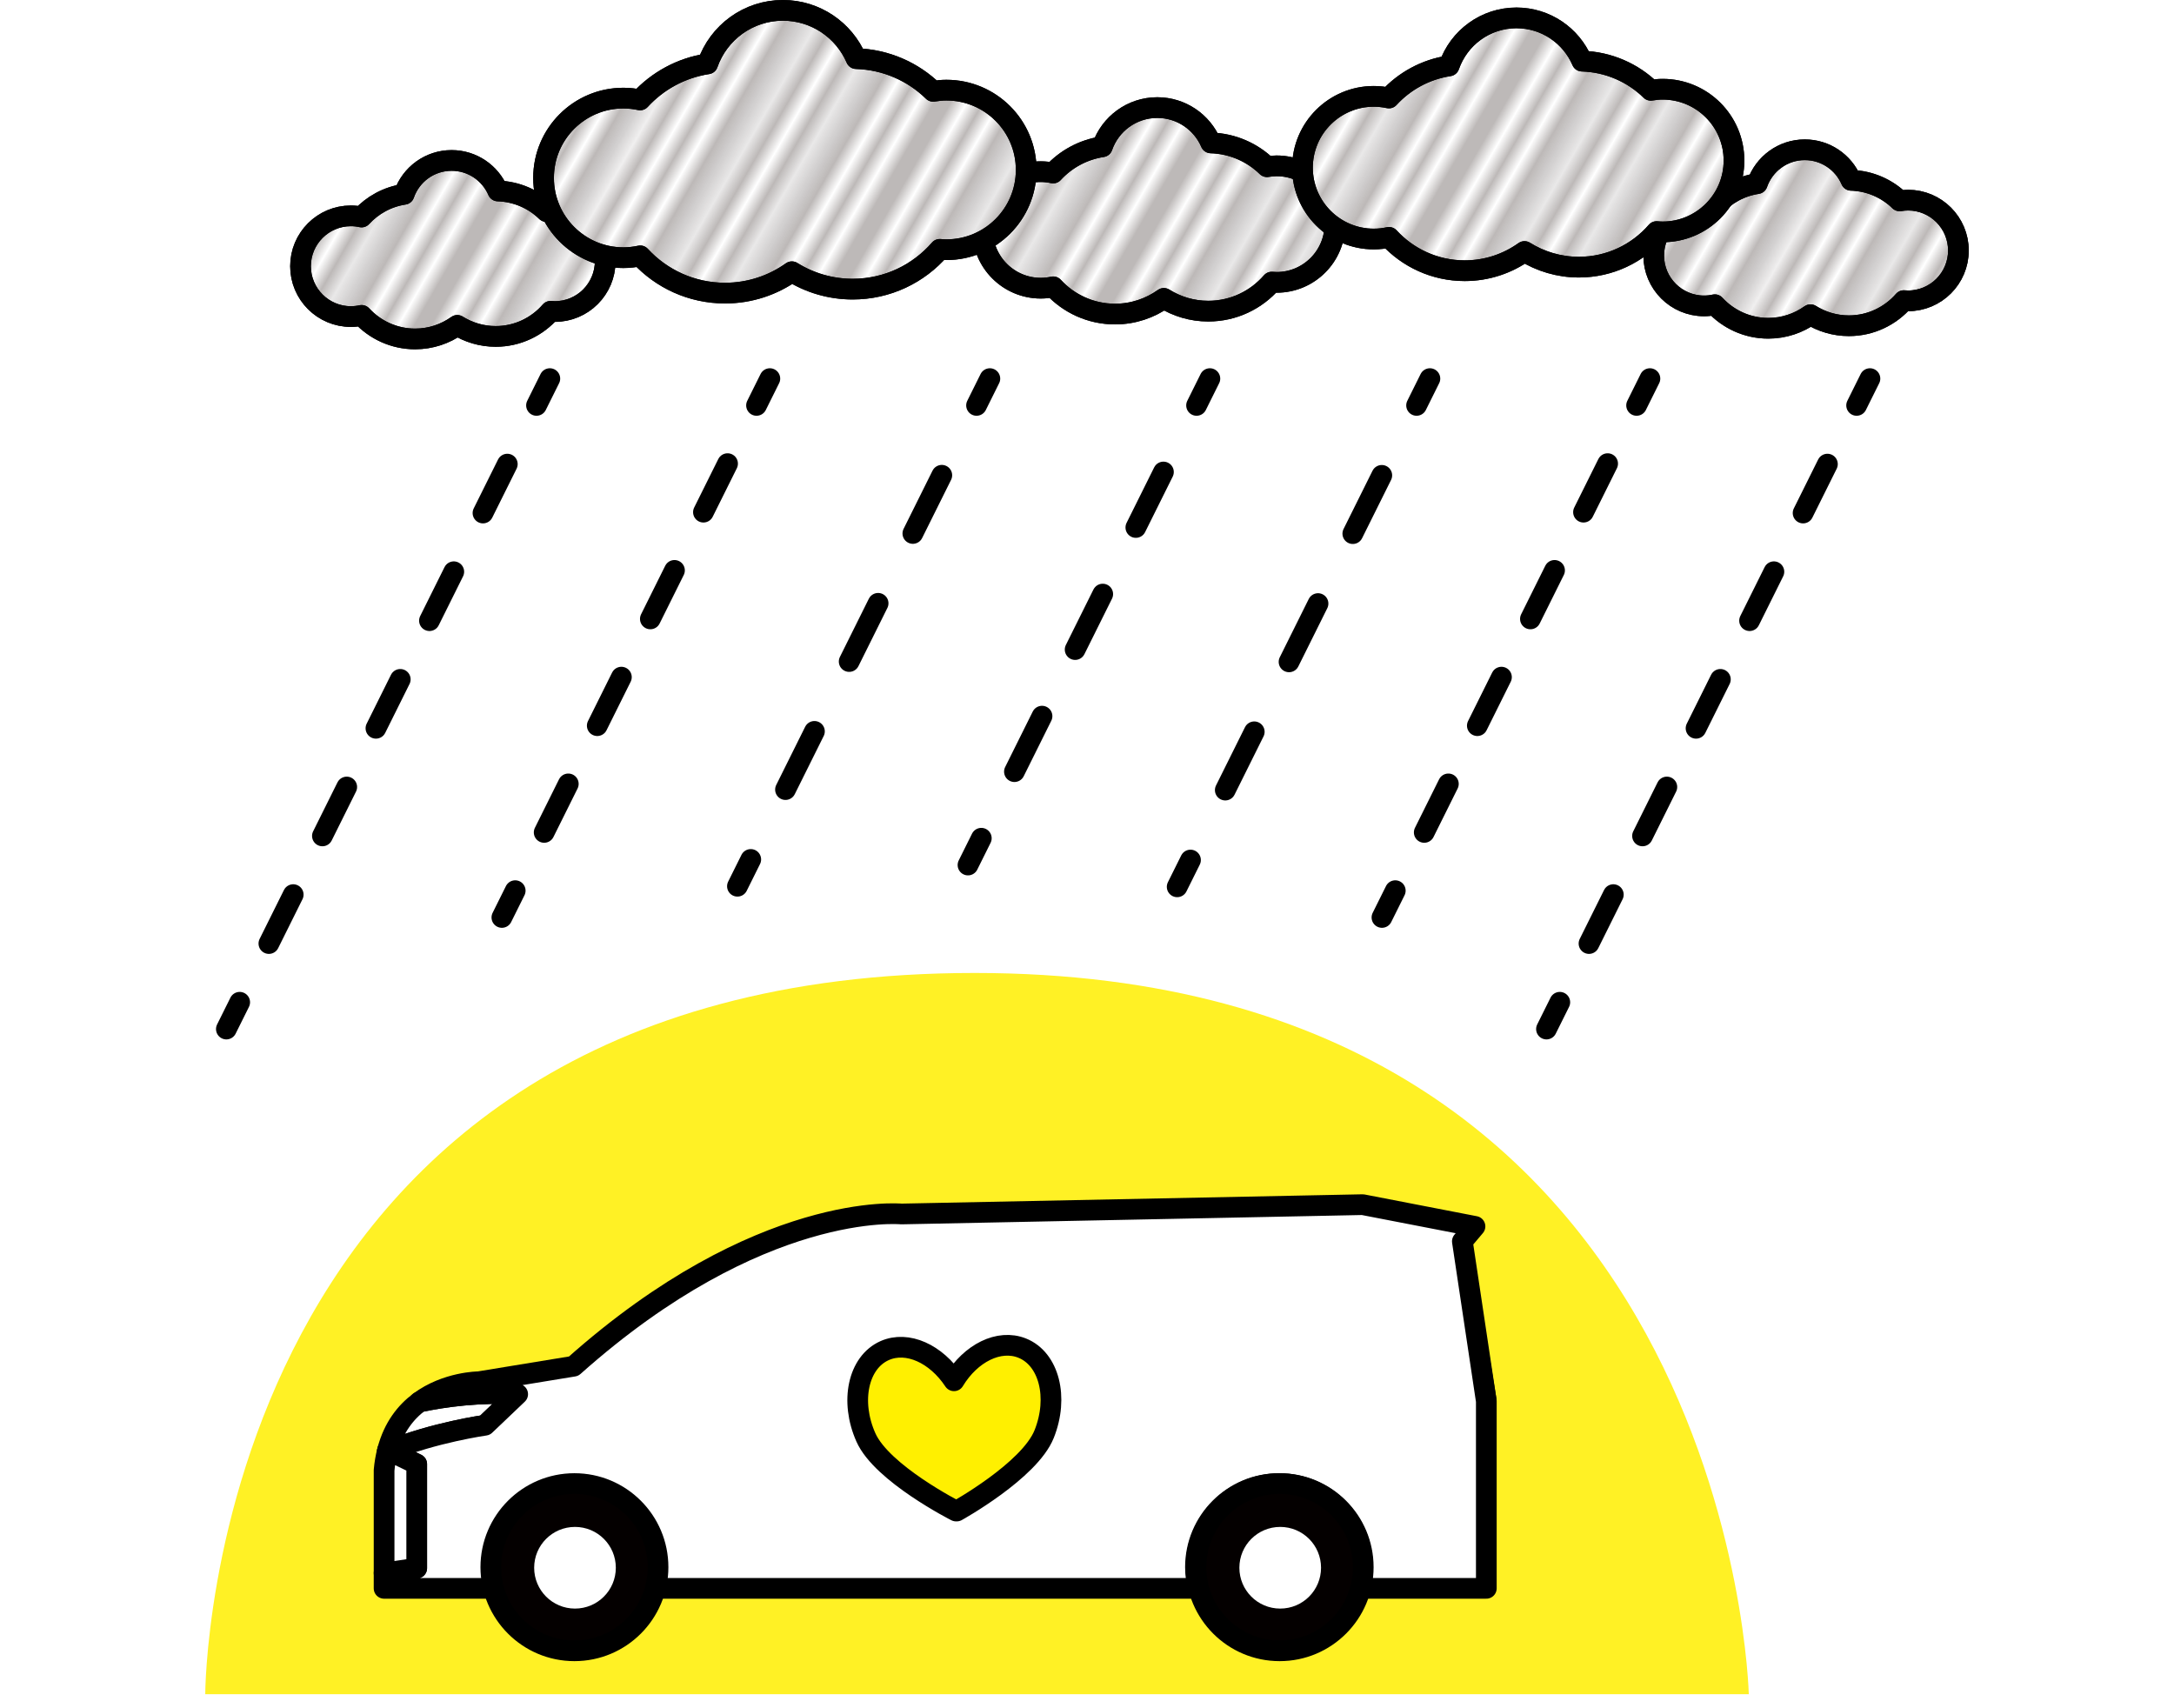 <?xml version="1.0" encoding="UTF-8"?><svg xmlns="http://www.w3.org/2000/svg" xmlns:xlink="http://www.w3.org/1999/xlink" viewBox="0 0 420 330"><defs><style>.h{fill:url(#e);}.i{fill:url(#g);}.j{fill:url(#f);}.k,.l,.m,.n,.o,.p,.q,.r{fill:none;}.l{stroke-dasharray:0 0 10.555 12.666;}.l,.n,.s,.t,.u,.o,.p,.q,.r{stroke:#000;stroke-linecap:round;stroke-linejoin:round;stroke-width:4px;}.v,.u{fill:#fff;}.w{fill:#fff125;}.m{stroke:#201512;stroke-linecap:square;stroke-width:.3px;}.n{stroke-dasharray:0 0 12.559 15.07;}.s{fill:#040000;}.t{fill:#fff000;}.p{stroke-dasharray:0 0 12.575 15.09;}.q{stroke-dasharray:0 0 10.469 12.563;}.x{clip-path:url(#d);}.y{fill:#91c31e;opacity:0;}.r{stroke-dasharray:0 0 11.972 14.367;}</style><clipPath id="d"><rect width="420" height="330" style="fill:none;"/></clipPath><pattern id="e" x="0" y="0" width="72" height="74.8" patternTransform="translate(17351.114 -17134.866) rotate(-60) scale(2.726)" patternUnits="userSpaceOnUse" viewBox="0 0 72 74.8"><g><rect x="0" y="0" width="72" height="74.8" style="fill:none;"/><g><line x1="72" y1="73.95" x2="144" y2="73.95" style="fill:none; stroke:#201512; stroke-linecap:square; stroke-width:.3px;"/><line x1="72" y1="72.25" x2="144" y2="72.25" style="fill:none; stroke:#201512; stroke-linecap:square; stroke-width:.3px;"/><line x1="72" y1="70.55" x2="144" y2="70.55" style="fill:none; stroke:#201512; stroke-linecap:square; stroke-width:.3px;"/><line x1="72" y1="68.85" x2="144" y2="68.85" style="fill:none; stroke:#201512; stroke-linecap:square; stroke-width:.3px;"/><line x1="72" y1="67.149" x2="144" y2="67.149" style="fill:none; stroke:#201512; stroke-linecap:square; stroke-width:.3px;"/><line x1="72" y1="65.45" x2="144" y2="65.45" style="fill:none; stroke:#201512; stroke-linecap:square; stroke-width:.3px;"/><line x1="72" y1="63.75" x2="144" y2="63.75" style="fill:none; stroke:#201512; stroke-linecap:square; stroke-width:.3px;"/><line x1="72" y1="62.05" x2="144" y2="62.05" style="fill:none; stroke:#201512; stroke-linecap:square; stroke-width:.3px;"/><line x1="72" y1="60.35" x2="144" y2="60.35" style="fill:none; stroke:#201512; stroke-linecap:square; stroke-width:.3px;"/><line x1="72" y1="58.649" x2="144" y2="58.649" style="fill:none; stroke:#201512; stroke-linecap:square; stroke-width:.3px;"/><line x1="72" y1="56.95" x2="144" y2="56.95" style="fill:none; stroke:#201512; stroke-linecap:square; stroke-width:.3px;"/><line x1="72" y1="55.25" x2="144" y2="55.25" style="fill:none; stroke:#201512; stroke-linecap:square; stroke-width:.3px;"/><line x1="72" y1="53.55" x2="144" y2="53.55" style="fill:none; stroke:#201512; stroke-linecap:square; stroke-width:.3px;"/><line x1="72" y1="51.851" x2="144" y2="51.851" style="fill:none; stroke:#201512; stroke-linecap:square; stroke-width:.3px;"/><line x1="72" y1="50.15" x2="144" y2="50.15" style="fill:none; stroke:#201512; stroke-linecap:square; stroke-width:.3px;"/><line x1="72" y1="48.451" x2="144" y2="48.451" style="fill:none; stroke:#201512; stroke-linecap:square; stroke-width:.3px;"/><line x1="72" y1="46.751" x2="144" y2="46.751" style="fill:none; stroke:#201512; stroke-linecap:square; stroke-width:.3px;"/><line x1="72" y1="45.051" x2="144" y2="45.051" style="fill:none; stroke:#201512; stroke-linecap:square; stroke-width:.3px;"/><line x1="72" y1="43.351" x2="144" y2="43.351" style="fill:none; stroke:#201512; stroke-linecap:square; stroke-width:.3px;"/><line x1="72" y1="41.65" x2="144" y2="41.65" style="fill:none; stroke:#201512; stroke-linecap:square; stroke-width:.3px;"/><line x1="72" y1="39.951" x2="144" y2="39.951" style="fill:none; stroke:#201512; stroke-linecap:square; stroke-width:.3px;"/><line x1="72" y1="38.251" x2="144" y2="38.251" style="fill:none; stroke:#201512; stroke-linecap:square; stroke-width:.3px;"/><line x1="72" y1="36.551" x2="144" y2="36.551" style="fill:none; stroke:#201512; stroke-linecap:square; stroke-width:.3px;"/><line x1="72" y1="34.851" x2="144" y2="34.851" style="fill:none; stroke:#201512; stroke-linecap:square; stroke-width:.3px;"/><line x1="72" y1="33.15" x2="144" y2="33.15" style="fill:none; stroke:#201512; stroke-linecap:square; stroke-width:.3px;"/><line x1="72" y1="31.451" x2="144" y2="31.451" style="fill:none; stroke:#201512; stroke-linecap:square; stroke-width:.3px;"/><line x1="72" y1="29.751" x2="144" y2="29.751" style="fill:none; stroke:#201512; stroke-linecap:square; stroke-width:.3px;"/><line x1="72" y1="28.051" x2="144" y2="28.051" style="fill:none; stroke:#201512; stroke-linecap:square; stroke-width:.3px;"/><line x1="72" y1="26.351" x2="144" y2="26.351" style="fill:none; stroke:#201512; stroke-linecap:square; stroke-width:.3px;"/><line x1="72" y1="24.65" x2="144" y2="24.65" style="fill:none; stroke:#201512; stroke-linecap:square; stroke-width:.3px;"/><line x1="72" y1="22.951" x2="144" y2="22.951" style="fill:none; stroke:#201512; stroke-linecap:square; stroke-width:.3px;"/><line x1="72" y1="21.251" x2="144" y2="21.251" style="fill:none; stroke:#201512; stroke-linecap:square; stroke-width:.3px;"/><line x1="72" y1="19.551" x2="144" y2="19.551" style="fill:none; stroke:#201512; stroke-linecap:square; stroke-width:.3px;"/><line x1="72" y1="17.851" x2="144" y2="17.851" style="fill:none; stroke:#201512; stroke-linecap:square; stroke-width:.3px;"/><line x1="72" y1="16.15" x2="144" y2="16.15" style="fill:none; stroke:#201512; stroke-linecap:square; stroke-width:.3px;"/><line x1="72" y1="14.451" x2="144" y2="14.451" style="fill:none; stroke:#201512; stroke-linecap:square; stroke-width:.3px;"/><line x1="72" y1="12.751" x2="144" y2="12.751" style="fill:none; stroke:#201512; stroke-linecap:square; stroke-width:.3px;"/><line x1="72" y1="11.051" x2="144" y2="11.051" style="fill:none; stroke:#201512; stroke-linecap:square; stroke-width:.3px;"/><line x1="72" y1="9.351" x2="144" y2="9.351" style="fill:none; stroke:#201512; stroke-linecap:square; stroke-width:.3px;"/><line x1="72" y1="7.65" x2="144" y2="7.65" style="fill:none; stroke:#201512; stroke-linecap:square; stroke-width:.3px;"/><line x1="72" y1="5.951" x2="144" y2="5.951" style="fill:none; stroke:#201512; stroke-linecap:square; stroke-width:.3px;"/><line x1="72" y1="4.251" x2="144" y2="4.251" style="fill:none; stroke:#201512; stroke-linecap:square; stroke-width:.3px;"/><line x1="72" y1="2.551" x2="144" y2="2.551" style="fill:none; stroke:#201512; stroke-linecap:square; stroke-width:.3px;"/><line x1="72" y1=".851" x2="144" y2=".851" style="fill:none; stroke:#201512; stroke-linecap:square; stroke-width:.3px;"/></g><g><line y1="73.95" x2="72" y2="73.95" style="fill:none; stroke:#201512; stroke-linecap:square; stroke-width:.3px;"/><line y1="72.25" x2="72" y2="72.25" style="fill:none; stroke:#201512; stroke-linecap:square; stroke-width:.3px;"/><line y1="70.55" x2="72" y2="70.55" style="fill:none; stroke:#201512; stroke-linecap:square; stroke-width:.3px;"/><line y1="68.85" x2="72" y2="68.85" style="fill:none; stroke:#201512; stroke-linecap:square; stroke-width:.3px;"/><line y1="67.149" x2="72" y2="67.149" style="fill:none; stroke:#201512; stroke-linecap:square; stroke-width:.3px;"/><line y1="65.45" x2="72" y2="65.45" style="fill:none; stroke:#201512; stroke-linecap:square; stroke-width:.3px;"/><line y1="63.75" x2="72" y2="63.75" style="fill:none; stroke:#201512; stroke-linecap:square; stroke-width:.3px;"/><line y1="62.05" x2="72" y2="62.05" style="fill:none; stroke:#201512; stroke-linecap:square; stroke-width:.3px;"/><line y1="60.35" x2="72" y2="60.35" style="fill:none; stroke:#201512; stroke-linecap:square; stroke-width:.3px;"/><line y1="58.649" x2="72" y2="58.649" style="fill:none; stroke:#201512; stroke-linecap:square; stroke-width:.3px;"/><line y1="56.95" x2="72" y2="56.95" style="fill:none; stroke:#201512; stroke-linecap:square; stroke-width:.3px;"/><line y1="55.25" x2="72" y2="55.25" style="fill:none; stroke:#201512; stroke-linecap:square; stroke-width:.3px;"/><line y1="53.55" x2="72" y2="53.55" style="fill:none; stroke:#201512; stroke-linecap:square; stroke-width:.3px;"/><line y1="51.851" x2="72" y2="51.851" style="fill:none; stroke:#201512; stroke-linecap:square; stroke-width:.3px;"/><line y1="50.15" x2="72" y2="50.15" style="fill:none; stroke:#201512; stroke-linecap:square; stroke-width:.3px;"/><line y1="48.451" x2="72" y2="48.451" style="fill:none; stroke:#201512; stroke-linecap:square; stroke-width:.3px;"/><line y1="46.751" x2="72" y2="46.751" style="fill:none; stroke:#201512; stroke-linecap:square; stroke-width:.3px;"/><line y1="45.051" x2="72" y2="45.051" style="fill:none; stroke:#201512; stroke-linecap:square; stroke-width:.3px;"/><line y1="43.351" x2="72" y2="43.351" style="fill:none; stroke:#201512; stroke-linecap:square; stroke-width:.3px;"/><line y1="41.65" x2="72" y2="41.65" style="fill:none; stroke:#201512; stroke-linecap:square; stroke-width:.3px;"/><line y1="39.951" x2="72" y2="39.951" style="fill:none; stroke:#201512; stroke-linecap:square; stroke-width:.3px;"/><line y1="38.251" x2="72" y2="38.251" style="fill:none; stroke:#201512; stroke-linecap:square; stroke-width:.3px;"/><line y1="36.551" x2="72" y2="36.551" style="fill:none; stroke:#201512; stroke-linecap:square; stroke-width:.3px;"/><line y1="34.851" x2="72" y2="34.851" style="fill:none; stroke:#201512; stroke-linecap:square; stroke-width:.3px;"/><line y1="33.15" x2="72" y2="33.15" style="fill:none; stroke:#201512; stroke-linecap:square; stroke-width:.3px;"/><line y1="31.451" x2="72" y2="31.451" style="fill:none; stroke:#201512; stroke-linecap:square; stroke-width:.3px;"/><line y1="29.751" x2="72" y2="29.751" style="fill:none; stroke:#201512; stroke-linecap:square; stroke-width:.3px;"/><line y1="28.051" x2="72" y2="28.051" style="fill:none; stroke:#201512; stroke-linecap:square; stroke-width:.3px;"/><line y1="26.351" x2="72" y2="26.351" style="fill:none; stroke:#201512; stroke-linecap:square; stroke-width:.3px;"/><line y1="24.65" x2="72" y2="24.65" style="fill:none; stroke:#201512; stroke-linecap:square; stroke-width:.3px;"/><line y1="22.951" x2="72" y2="22.951" style="fill:none; stroke:#201512; stroke-linecap:square; stroke-width:.3px;"/><line y1="21.251" x2="72" y2="21.251" style="fill:none; stroke:#201512; stroke-linecap:square; stroke-width:.3px;"/><line y1="19.551" x2="72" y2="19.551" style="fill:none; stroke:#201512; stroke-linecap:square; stroke-width:.3px;"/><line y1="17.851" x2="72" y2="17.851" style="fill:none; stroke:#201512; stroke-linecap:square; stroke-width:.3px;"/><line y1="16.15" x2="72" y2="16.15" style="fill:none; stroke:#201512; stroke-linecap:square; stroke-width:.3px;"/><line y1="14.451" x2="72" y2="14.451" style="fill:none; stroke:#201512; stroke-linecap:square; stroke-width:.3px;"/><line y1="12.751" x2="72" y2="12.751" style="fill:none; stroke:#201512; stroke-linecap:square; stroke-width:.3px;"/><line y1="11.051" x2="72" y2="11.051" style="fill:none; stroke:#201512; stroke-linecap:square; stroke-width:.3px;"/><line y1="9.351" x2="72" y2="9.351" style="fill:none; stroke:#201512; stroke-linecap:square; stroke-width:.3px;"/><line y1="7.65" x2="72" y2="7.65" style="fill:none; stroke:#201512; stroke-linecap:square; stroke-width:.3px;"/><line y1="5.951" x2="72" y2="5.951" style="fill:none; stroke:#201512; stroke-linecap:square; stroke-width:.3px;"/><line y1="4.251" x2="72" y2="4.251" style="fill:none; stroke:#201512; stroke-linecap:square; stroke-width:.3px;"/><line y1="2.551" x2="72" y2="2.551" style="fill:none; stroke:#201512; stroke-linecap:square; stroke-width:.3px;"/><line y1=".851" x2="72" y2=".851" style="fill:none; stroke:#201512; stroke-linecap:square; stroke-width:.3px;"/></g><g><line x1="-72" y1="73.95" y2="73.95" style="fill:none; stroke:#201512; stroke-linecap:square; stroke-width:.3px;"/><line x1="-72" y1="72.25" y2="72.25" style="fill:none; stroke:#201512; stroke-linecap:square; stroke-width:.3px;"/><line x1="-72" y1="70.55" y2="70.55" style="fill:none; stroke:#201512; stroke-linecap:square; stroke-width:.3px;"/><line x1="-72" y1="68.85" y2="68.85" style="fill:none; stroke:#201512; stroke-linecap:square; stroke-width:.3px;"/><line x1="-72" y1="67.149" y2="67.149" style="fill:none; stroke:#201512; stroke-linecap:square; stroke-width:.3px;"/><line x1="-72" y1="65.45" y2="65.45" style="fill:none; stroke:#201512; stroke-linecap:square; stroke-width:.3px;"/><line x1="-72" y1="63.75" y2="63.75" style="fill:none; stroke:#201512; stroke-linecap:square; stroke-width:.3px;"/><line x1="-72" y1="62.05" y2="62.05" style="fill:none; stroke:#201512; stroke-linecap:square; stroke-width:.3px;"/><line x1="-72" y1="60.35" y2="60.35" style="fill:none; stroke:#201512; stroke-linecap:square; stroke-width:.3px;"/><line x1="-72" y1="58.649" y2="58.649" style="fill:none; stroke:#201512; stroke-linecap:square; stroke-width:.3px;"/><line x1="-72" y1="56.95" y2="56.95" style="fill:none; stroke:#201512; stroke-linecap:square; stroke-width:.3px;"/><line x1="-72" y1="55.25" y2="55.25" style="fill:none; stroke:#201512; stroke-linecap:square; stroke-width:.3px;"/><line x1="-72" y1="53.55" y2="53.55" style="fill:none; stroke:#201512; stroke-linecap:square; stroke-width:.3px;"/><line x1="-72" y1="51.851" y2="51.851" style="fill:none; stroke:#201512; stroke-linecap:square; stroke-width:.3px;"/><line x1="-72" y1="50.15" y2="50.15" style="fill:none; stroke:#201512; stroke-linecap:square; stroke-width:.3px;"/><line x1="-72" y1="48.451" y2="48.451" style="fill:none; stroke:#201512; stroke-linecap:square; stroke-width:.3px;"/><line x1="-72" y1="46.751" y2="46.751" style="fill:none; stroke:#201512; stroke-linecap:square; stroke-width:.3px;"/><line x1="-72" y1="45.051" y2="45.051" style="fill:none; stroke:#201512; stroke-linecap:square; stroke-width:.3px;"/><line x1="-72" y1="43.351" y2="43.351" style="fill:none; stroke:#201512; stroke-linecap:square; stroke-width:.3px;"/><line x1="-72" y1="41.65" y2="41.65" style="fill:none; stroke:#201512; stroke-linecap:square; stroke-width:.3px;"/><line x1="-72" y1="39.951" y2="39.951" style="fill:none; stroke:#201512; stroke-linecap:square; stroke-width:.3px;"/><line x1="-72" y1="38.251" y2="38.251" style="fill:none; stroke:#201512; stroke-linecap:square; stroke-width:.3px;"/><line x1="-72" y1="36.551" y2="36.551" style="fill:none; stroke:#201512; stroke-linecap:square; stroke-width:.3px;"/><line x1="-72" y1="34.851" y2="34.851" style="fill:none; stroke:#201512; stroke-linecap:square; stroke-width:.3px;"/><line x1="-72" y1="33.15" y2="33.15" style="fill:none; stroke:#201512; stroke-linecap:square; stroke-width:.3px;"/><line x1="-72" y1="31.451" y2="31.451" style="fill:none; stroke:#201512; stroke-linecap:square; stroke-width:.3px;"/><line x1="-72" y1="29.751" y2="29.751" style="fill:none; stroke:#201512; stroke-linecap:square; stroke-width:.3px;"/><line x1="-72" y1="28.051" y2="28.051" style="fill:none; stroke:#201512; stroke-linecap:square; stroke-width:.3px;"/><line x1="-72" y1="26.351" y2="26.351" style="fill:none; stroke:#201512; stroke-linecap:square; stroke-width:.3px;"/><line x1="-72" y1="24.65" y2="24.65" style="fill:none; stroke:#201512; stroke-linecap:square; stroke-width:.3px;"/><line x1="-72" y1="22.951" y2="22.951" style="fill:none; stroke:#201512; stroke-linecap:square; stroke-width:.3px;"/><line x1="-72" y1="21.251" y2="21.251" style="fill:none; stroke:#201512; stroke-linecap:square; stroke-width:.3px;"/><line x1="-72" y1="19.551" y2="19.551" style="fill:none; stroke:#201512; stroke-linecap:square; stroke-width:.3px;"/><line x1="-72" y1="17.851" y2="17.851" style="fill:none; stroke:#201512; stroke-linecap:square; stroke-width:.3px;"/><line x1="-72" y1="16.15" y2="16.15" style="fill:none; stroke:#201512; stroke-linecap:square; stroke-width:.3px;"/><line x1="-72" y1="14.451" y2="14.451" style="fill:none; stroke:#201512; stroke-linecap:square; stroke-width:.3px;"/><line x1="-72" y1="12.751" y2="12.751" style="fill:none; stroke:#201512; stroke-linecap:square; stroke-width:.3px;"/><line x1="-72" y1="11.051" y2="11.051" style="fill:none; stroke:#201512; stroke-linecap:square; stroke-width:.3px;"/><line x1="-72" y1="9.351" y2="9.351" style="fill:none; stroke:#201512; stroke-linecap:square; stroke-width:.3px;"/><line x1="-72" y1="7.65" y2="7.65" style="fill:none; stroke:#201512; stroke-linecap:square; stroke-width:.3px;"/><line x1="-72" y1="5.951" y2="5.951" style="fill:none; stroke:#201512; stroke-linecap:square; stroke-width:.3px;"/><line x1="-72" y1="4.251" y2="4.251" style="fill:none; stroke:#201512; stroke-linecap:square; stroke-width:.3px;"/><line x1="-72" y1="2.551" y2="2.551" style="fill:none; stroke:#201512; stroke-linecap:square; stroke-width:.3px;"/><line x1="-72" y1=".851" y2=".851" style="fill:none; stroke:#201512; stroke-linecap:square; stroke-width:.3px;"/></g></g></pattern><pattern id="f" patternTransform="translate(17349.385 -17134.57) rotate(-60) scale(2.726)" xlink:href="#e"/><pattern id="g" patternTransform="translate(17351.114 -17134.57) rotate(-60) scale(2.726)" xlink:href="#e"/></defs><g id="a"/><g id="b"><g id="c"><g><g style="clip-path:url(#d);"><g><g><path d="M368.619,38.662c-.553,0-1.092,.057-1.621,.146-2.438-2.377-5.734-3.866-9.381-3.977-1.487-3.468-4.931-5.899-8.944-5.899-4.255,0-7.863,2.736-9.184,6.542-3.234,.493-6.099,2.082-8.213,4.384-.665-.144-1.353-.223-2.061-.223-5.373,0-9.729,4.356-9.729,9.729s4.356,9.729,9.729,9.729c.712,0,1.405-.081,2.074-.227,2.569,2.79,6.241,4.548,10.333,4.548,3.042,0,5.85-.976,8.15-2.618,2.155,1.343,4.691,2.131,7.417,2.131,4.238,0,8.029-1.884,10.607-4.85,.272,.023,.546,.042,.824,.042,5.373,0,9.729-4.356,9.729-9.729s-4.356-9.729-9.729-9.729Z" style="fill:#fff;"/><path d="M368.619,38.662c-.553,0-1.092,.057-1.621,.146-2.438-2.377-5.734-3.866-9.381-3.977-1.487-3.468-4.931-5.899-8.944-5.899-4.255,0-7.863,2.736-9.184,6.542-3.234,.493-6.099,2.082-8.213,4.384-.665-.144-1.353-.223-2.061-.223-5.373,0-9.729,4.356-9.729,9.729s4.356,9.729,9.729,9.729c.712,0,1.405-.081,2.074-.227,2.569,2.79,6.241,4.548,10.333,4.548,3.042,0,5.85-.976,8.15-2.618,2.155,1.343,4.691,2.131,7.417,2.131,4.238,0,8.029-1.884,10.607-4.85,.272,.023,.546,.042,.824,.042,5.373,0,9.729-4.356,9.729-9.729s-4.356-9.729-9.729-9.729Z" style="fill:none; stroke:#000; stroke-linecap:round; stroke-linejoin:round; stroke-width:4px;"/></g><g><path d="M246.647,32.036c-.64,0-1.264,.066-1.875,.169-2.819-2.749-6.632-4.472-10.85-4.599-1.721-4.011-5.703-6.823-10.345-6.823-4.922,0-9.095,3.165-10.623,7.567-3.74,.571-7.055,2.408-9.5,5.071-.769-.166-1.565-.259-2.384-.259-6.215,0-11.253,5.038-11.253,11.254s5.038,11.254,11.253,11.254c.824,0,1.625-.094,2.399-.262,2.972,3.227,7.219,5.261,11.951,5.261,3.518,0,6.766-1.129,9.427-3.028,2.492,1.553,5.426,2.465,8.578,2.465,4.902,0,9.287-2.179,12.268-5.609,.315,.026,.631,.048,.953,.048,6.215,0,11.253-5.038,11.253-11.254s-5.038-11.253-11.253-11.253Z" style="fill:#fff;"/><path d="M246.647,32.036c-.64,0-1.264,.066-1.875,.169-2.819-2.749-6.632-4.472-10.85-4.599-1.721-4.011-5.703-6.823-10.345-6.823-4.922,0-9.095,3.165-10.623,7.567-3.74,.571-7.055,2.408-9.5,5.071-.769-.166-1.565-.259-2.384-.259-6.215,0-11.253,5.038-11.253,11.254s5.038,11.254,11.253,11.254c.824,0,1.625-.094,2.399-.262,2.972,3.227,7.219,5.261,11.951,5.261,3.518,0,6.766-1.129,9.427-3.028,2.492,1.553,5.426,2.465,8.578,2.465,4.902,0,9.287-2.179,12.268-5.609,.315,.026,.631,.048,.953,.048,6.215,0,11.253-5.038,11.253-11.254s-5.038-11.253-11.253-11.253Z" style="fill:none; stroke:#000; stroke-linecap:round; stroke-linejoin:round; stroke-width:4px;"/></g><g><path d="M107.193,40.724c-.553,0-1.092,.057-1.621,.146-2.438-2.377-5.734-3.866-9.381-3.977-1.488-3.468-4.931-5.899-8.944-5.899-4.255,0-7.863,2.736-9.184,6.542-3.234,.493-6.099,2.082-8.213,4.384-.665-.144-1.353-.223-2.061-.223-5.373,0-9.729,4.356-9.729,9.729s4.356,9.729,9.729,9.729c.712,0,1.405-.081,2.074-.227,2.569,2.79,6.241,4.548,10.333,4.548,3.042,0,5.85-.976,8.15-2.618,2.155,1.343,4.691,2.131,7.417,2.131,4.238,0,8.029-1.884,10.606-4.85,.272,.023,.546,.042,.824,.042,5.373,0,9.729-4.356,9.729-9.729s-4.356-9.729-9.729-9.729Z" style="fill:#fff;"/><path d="M107.193,40.724c-.553,0-1.092,.057-1.621,.146-2.438-2.377-5.734-3.866-9.381-3.977-1.488-3.468-4.931-5.899-8.944-5.899-4.255,0-7.863,2.736-9.184,6.542-3.234,.493-6.099,2.082-8.213,4.384-.665-.144-1.353-.223-2.061-.223-5.373,0-9.729,4.356-9.729,9.729s4.356,9.729,9.729,9.729c.712,0,1.405-.081,2.074-.227,2.569,2.79,6.241,4.548,10.333,4.548,3.042,0,5.85-.976,8.15-2.618,2.155,1.343,4.691,2.131,7.417,2.131,4.238,0,8.029-1.884,10.606-4.85,.272,.023,.546,.042,.824,.042,5.373,0,9.729-4.356,9.729-9.729s-4.356-9.729-9.729-9.729Z" style="fill:none; stroke:#000; stroke-linecap:round; stroke-linejoin:round; stroke-width:4px;"/></g><path d="M337.852,327.287s-3.143-139.329-149.559-139.329c-148.641,0-148.641,139.329-148.641,139.329H337.852Z" style="fill:#fff125;"/><g><polygon points="287.099 270.371 285.014 257.622 276.732 257.622 287.099 270.371" style="fill:#fff; stroke:#000; stroke-linecap:round; stroke-linejoin:round; stroke-width:4px;"/><path d="M93.709,275.328l6.302-6.002c-7.379-.434-14.043,.459-18.984,1.499-2.619,1.952-4.969,4.886-6.14,9.287l.303,.147c8.681-3.547,18.519-4.93,18.519-4.93Z" style="fill:#fff; stroke:#000; stroke-linecap:round; stroke-linejoin:round; stroke-width:4px;"/><path d="M287.099,270.371l-4.583-30.566,2.44-2.889-21.698-4.201-6.671,.135-82.454,1.666s-27.291-2.701-63.311,29.409l-18.314,3.001s-6.261,.008-11.482,3.899c4.941-1.039,11.605-1.933,18.984-1.499l-6.302,6.002s-9.838,1.383-18.519,4.93l5.315,2.572v20.106l-6.302,.945v2.956H231.496c-.342-1.308-.543-2.674-.543-4.089,0-8.921,7.232-16.152,16.153-16.152s16.152,7.232,16.152,16.152c0,1.415-.2,2.781-.542,4.089h24.429v-36.189l-.045-.278Z" style="fill:#fff; stroke:#000; stroke-linecap:round; stroke-linejoin:round; stroke-width:4px;"/><path d="M74.887,280.111c-.027,.1-.052,.203-.077,.305,.126-.053,.254-.106,.381-.158l-.303-.147Z" style="fill:none; stroke:#000; stroke-linecap:round; stroke-linejoin:round; stroke-width:4px;"/><path d="M80.506,282.83l-5.315-2.572c-.127,.052-.254,.105-.381,.158-.279,1.114-.492,2.309-.606,3.614v19.851l6.302-.945v-20.106Z" style="fill:#fff; stroke:#000; stroke-linecap:round; stroke-linejoin:round; stroke-width:4px;"/><g><circle cx="110.974" cy="302.748" r="16.152" style="fill:#040000; stroke:#000; stroke-linecap:round; stroke-linejoin:round; stroke-width:4px;"/><circle cx="111.084" cy="302.858" r="7.889" style="fill:#fff;"/></g><g><circle cx="247.216" cy="302.748" r="16.152" style="fill:#040000; stroke:#000; stroke-linecap:round; stroke-linejoin:round; stroke-width:4px;"/><circle cx="247.326" cy="302.858" r="7.889" style="fill:#fff;"/></g></g><g><path d="M107.193,40.724c-.553,0-1.092,.057-1.621,.146-2.438-2.377-5.734-3.866-9.381-3.977-1.488-3.468-4.931-5.899-8.944-5.899-4.255,0-7.863,2.736-9.184,6.542-3.234,.493-6.099,2.082-8.213,4.384-.665-.144-1.353-.223-2.061-.223-5.373,0-9.729,4.356-9.729,9.729s4.356,9.729,9.729,9.729c.712,0,1.405-.081,2.074-.227,2.569,2.79,6.241,4.548,10.333,4.548,3.042,0,5.85-.976,8.15-2.618,2.155,1.343,4.691,2.131,7.417,2.131,4.238,0,8.029-1.884,10.606-4.85,.272,.023,.546,.042,.824,.042,5.373,0,9.729-4.356,9.729-9.729s-4.356-9.729-9.729-9.729Z" style="fill:url(#e);"/><path d="M107.193,40.724c-.553,0-1.092,.057-1.621,.146-2.438-2.377-5.734-3.866-9.381-3.977-1.488-3.468-4.931-5.899-8.944-5.899-4.255,0-7.863,2.736-9.184,6.542-3.234,.493-6.099,2.082-8.213,4.384-.665-.144-1.353-.223-2.061-.223-5.373,0-9.729,4.356-9.729,9.729s4.356,9.729,9.729,9.729c.712,0,1.405-.081,2.074-.227,2.569,2.79,6.241,4.548,10.333,4.548,3.042,0,5.85-.976,8.15-2.618,2.155,1.343,4.691,2.131,7.417,2.131,4.238,0,8.029-1.884,10.606-4.85,.272,.023,.546,.042,.824,.042,5.373,0,9.729-4.356,9.729-9.729s-4.356-9.729-9.729-9.729Z" style="fill:none; stroke:#000; stroke-linecap:round; stroke-linejoin:round; stroke-width:4px;"/></g><g><path d="M368.619,38.662c-.553,0-1.092,.057-1.621,.146-2.438-2.377-5.734-3.866-9.381-3.977-1.487-3.468-4.931-5.899-8.944-5.899-4.255,0-7.863,2.736-9.184,6.542-3.234,.493-6.099,2.082-8.213,4.384-.665-.144-1.353-.223-2.061-.223-5.373,0-9.729,4.356-9.729,9.729s4.356,9.729,9.729,9.729c.712,0,1.405-.081,2.074-.227,2.569,2.79,6.241,4.548,10.333,4.548,3.042,0,5.85-.976,8.15-2.618,2.155,1.343,4.691,2.131,7.417,2.131,4.238,0,8.029-1.884,10.607-4.85,.272,.023,.546,.042,.824,.042,5.373,0,9.729-4.356,9.729-9.729s-4.356-9.729-9.729-9.729Z" style="fill:url(#f);"/><path d="M368.619,38.662c-.553,0-1.092,.057-1.621,.146-2.438-2.377-5.734-3.866-9.381-3.977-1.487-3.468-4.931-5.899-8.944-5.899-4.255,0-7.863,2.736-9.184,6.542-3.234,.493-6.099,2.082-8.213,4.384-.665-.144-1.353-.223-2.061-.223-5.373,0-9.729,4.356-9.729,9.729s4.356,9.729,9.729,9.729c.712,0,1.405-.081,2.074-.227,2.569,2.79,6.241,4.548,10.333,4.548,3.042,0,5.85-.976,8.15-2.618,2.155,1.343,4.691,2.131,7.417,2.131,4.238,0,8.029-1.884,10.607-4.85,.272,.023,.546,.042,.824,.042,5.373,0,9.729-4.356,9.729-9.729s-4.356-9.729-9.729-9.729Z" style="fill:none; stroke:#000; stroke-linecap:round; stroke-linejoin:round; stroke-width:4px;"/></g><g><path d="M246.647,32.036c-.64,0-1.264,.066-1.875,.169-2.819-2.749-6.632-4.472-10.85-4.599-1.721-4.011-5.703-6.823-10.345-6.823-4.922,0-9.095,3.165-10.623,7.567-3.74,.571-7.055,2.408-9.5,5.071-.769-.166-1.565-.259-2.384-.259-6.215,0-11.253,5.038-11.253,11.254s5.038,11.254,11.253,11.254c.824,0,1.625-.094,2.399-.262,2.972,3.227,7.219,5.261,11.951,5.261,3.518,0,6.766-1.129,9.427-3.028,2.492,1.553,5.426,2.465,8.578,2.465,4.902,0,9.287-2.179,12.268-5.609,.315,.026,.631,.048,.953,.048,6.215,0,11.253-5.038,11.253-11.254s-5.038-11.253-11.253-11.253Z" style="fill:url(#e);"/><path d="M246.647,32.036c-.64,0-1.264,.066-1.875,.169-2.819-2.749-6.632-4.472-10.85-4.599-1.721-4.011-5.703-6.823-10.345-6.823-4.922,0-9.095,3.165-10.623,7.567-3.74,.571-7.055,2.408-9.5,5.071-.769-.166-1.565-.259-2.384-.259-6.215,0-11.253,5.038-11.253,11.254s5.038,11.254,11.253,11.254c.824,0,1.625-.094,2.399-.262,2.972,3.227,7.219,5.261,11.951,5.261,3.518,0,6.766-1.129,9.427-3.028,2.492,1.553,5.426,2.465,8.578,2.465,4.902,0,9.287-2.179,12.268-5.609,.315,.026,.631,.048,.953,.048,6.215,0,11.253-5.038,11.253-11.254s-5.038-11.253-11.253-11.253Z" style="fill:none; stroke:#000; stroke-linecap:round; stroke-linejoin:round; stroke-width:4px;"/></g><g><path d="M321.214,17.236c-.784,0-1.547,.081-2.295,.206-3.452-3.366-8.121-5.476-13.286-5.632-2.107-4.912-6.984-8.354-12.667-8.354-6.027,0-11.137,3.876-13.008,9.266-4.58,.699-8.639,2.949-11.633,6.209-.942-.203-1.917-.316-2.919-.316-7.61,0-13.78,6.169-13.78,13.78s6.169,13.78,13.78,13.78c1.009,0,1.99-.115,2.937-.321,3.639,3.951,8.839,6.442,14.634,6.442,4.308,0,8.285-1.382,11.544-3.708,3.052,1.902,6.644,3.019,10.504,3.019,6.002,0,11.371-2.668,15.022-6.869,.386,.032,.773,.059,1.167,.059,7.61,0,13.78-6.169,13.78-13.78s-6.169-13.78-13.78-13.78Z" style="fill:#fff;"/><path d="M321.214,17.236c-.784,0-1.547,.081-2.295,.206-3.452-3.366-8.121-5.476-13.286-5.632-2.107-4.912-6.984-8.354-12.667-8.354-6.027,0-11.137,3.876-13.008,9.266-4.58,.699-8.639,2.949-11.633,6.209-.942-.203-1.917-.316-2.919-.316-7.61,0-13.78,6.169-13.78,13.78s6.169,13.78,13.78,13.78c1.009,0,1.99-.115,2.937-.321,3.639,3.951,8.839,6.442,14.634,6.442,4.308,0,8.285-1.382,11.544-3.708,3.052,1.902,6.644,3.019,10.504,3.019,6.002,0,11.371-2.668,15.022-6.869,.386,.032,.773,.059,1.167,.059,7.61,0,13.78-6.169,13.78-13.78s-6.169-13.78-13.78-13.78Z" style="fill:none; stroke:#000; stroke-linecap:round; stroke-linejoin:round; stroke-width:4px;"/></g><g><path d="M321.214,17.236c-.784,0-1.547,.081-2.295,.206-3.452-3.366-8.121-5.476-13.286-5.632-2.107-4.912-6.984-8.354-12.667-8.354-6.027,0-11.137,3.876-13.008,9.266-4.58,.699-8.639,2.949-11.633,6.209-.942-.203-1.917-.316-2.919-.316-7.61,0-13.78,6.169-13.78,13.78s6.169,13.78,13.78,13.78c1.009,0,1.99-.115,2.937-.321,3.639,3.951,8.839,6.442,14.634,6.442,4.308,0,8.285-1.382,11.544-3.708,3.052,1.902,6.644,3.019,10.504,3.019,6.002,0,11.371-2.668,15.022-6.869,.386,.032,.773,.059,1.167,.059,7.61,0,13.78-6.169,13.78-13.78s-6.169-13.78-13.78-13.78Z" style="fill:url(#g);"/><path d="M321.214,17.236c-.784,0-1.547,.081-2.295,.206-3.452-3.366-8.121-5.476-13.286-5.632-2.107-4.912-6.984-8.354-12.667-8.354-6.027,0-11.137,3.876-13.008,9.266-4.58,.699-8.639,2.949-11.633,6.209-.942-.203-1.917-.316-2.919-.316-7.61,0-13.78,6.169-13.78,13.78s6.169,13.78,13.78,13.78c1.009,0,1.99-.115,2.937-.321,3.639,3.951,8.839,6.442,14.634,6.442,4.308,0,8.285-1.382,11.544-3.708,3.052,1.902,6.644,3.019,10.504,3.019,6.002,0,11.371-2.668,15.022-6.869,.386,.032,.773,.059,1.167,.059,7.61,0,13.78-6.169,13.78-13.78s-6.169-13.78-13.78-13.78Z" style="fill:none; stroke:#000; stroke-linecap:round; stroke-linejoin:round; stroke-width:4px;"/></g><g><path d="M182.844,17.412c-.874,0-1.725,.09-2.559,.229-3.865-3.77-9.093-6.144-14.877-6.315-2.36-5.484-7.809-9.326-14.159-9.326-6.73,0-12.437,4.321-14.538,10.334-5.135,.779-9.693,3.312-13.047,6.967-1.045-.224-2.127-.347-3.24-.347-8.512,0-15.412,6.9-15.412,15.412s6.9,15.412,15.412,15.412c1.12,0,2.209-.126,3.261-.353,4.07,4.424,9.906,7.198,16.392,7.198,4.812,0,9.264-1.531,12.906-4.126,3.412,2.125,7.438,3.356,11.753,3.356,6.717,0,12.735-2.978,16.819-7.681,.426,.035,.853,.065,1.288,.065,8.512,0,15.412-6.9,15.412-15.412s-6.9-15.412-15.412-15.412Z" style="fill:#fff;"/><path d="M182.844,17.412c-.874,0-1.725,.09-2.559,.229-3.865-3.77-9.093-6.144-14.877-6.315-2.36-5.484-7.809-9.326-14.159-9.326-6.73,0-12.437,4.321-14.538,10.334-5.135,.779-9.693,3.312-13.047,6.967-1.045-.224-2.127-.347-3.24-.347-8.512,0-15.412,6.9-15.412,15.412s6.9,15.412,15.412,15.412c1.12,0,2.209-.126,3.261-.353,4.07,4.424,9.906,7.198,16.392,7.198,4.812,0,9.264-1.531,12.906-4.126,3.412,2.125,7.438,3.356,11.753,3.356,6.717,0,12.735-2.978,16.819-7.681,.426,.035,.853,.065,1.288,.065,8.512,0,15.412-6.9,15.412-15.412s-6.9-15.412-15.412-15.412Z" style="fill:none; stroke:#000; stroke-linecap:round; stroke-linejoin:round; stroke-width:4px;"/></g><g><path d="M182.844,17.412c-.874,0-1.725,.09-2.559,.229-3.865-3.77-9.093-6.144-14.877-6.315-2.36-5.484-7.809-9.326-14.159-9.326-6.73,0-12.437,4.321-14.538,10.334-5.135,.779-9.693,3.312-13.047,6.967-1.045-.224-2.127-.347-3.24-.347-8.512,0-15.412,6.9-15.412,15.412s6.9,15.412,15.412,15.412c1.12,0,2.209-.126,3.261-.353,4.07,4.424,9.906,7.198,16.392,7.198,4.812,0,9.264-1.531,12.906-4.126,3.412,2.125,7.438,3.356,11.753,3.356,6.717,0,12.735-2.978,16.819-7.681,.426,.035,.853,.065,1.288,.065,8.512,0,15.412-6.9,15.412-15.412s-6.9-15.412-15.412-15.412Z" style="fill:url(#e);"/><path d="M182.844,17.412c-.874,0-1.725,.09-2.559,.229-3.865-3.77-9.093-6.144-14.877-6.315-2.36-5.484-7.809-9.326-14.159-9.326-6.73,0-12.437,4.321-14.538,10.334-5.135,.779-9.693,3.312-13.047,6.967-1.045-.224-2.127-.347-3.24-.347-8.512,0-15.412,6.9-15.412,15.412s6.9,15.412,15.412,15.412c1.12,0,2.209-.126,3.261-.353,4.07,4.424,9.906,7.198,16.392,7.198,4.812,0,9.264-1.531,12.906-4.126,3.412,2.125,7.438,3.356,11.753,3.356,6.717,0,12.735-2.978,16.819-7.681,.426,.035,.853,.065,1.288,.065,8.512,0,15.412-6.9,15.412-15.412s-6.9-15.412-15.412-15.412Z" style="fill:none; stroke:#000; stroke-linecap:round; stroke-linejoin:round; stroke-width:4px;"/></g><g><line x1="233.74" y1="73.14" x2="231.166" y2="78.316" style="fill:none; stroke:#000; stroke-linecap:round; stroke-linejoin:round; stroke-width:4px;"/><line x1="224.768" y1="91.18" x2="192.781" y2="155.498" style="fill:none; stroke:#000; stroke-dasharray:0 0 11.972 14.367; stroke-linecap:round; stroke-linejoin:round; stroke-width:4px;"/><line x1="189.583" y1="161.93" x2="187.008" y2="167.107" style="fill:none; stroke:#000; stroke-linecap:round; stroke-linejoin:round; stroke-width:4px;"/></g><g><line x1="191.234" y1="73.14" x2="188.66" y2="78.316" style="fill:none; stroke:#000; stroke-linecap:round; stroke-linejoin:round; stroke-width:4px;"/><line x1="181.949" y1="91.81" x2="148.395" y2="159.279" style="fill:none; stroke:#000; stroke-dasharray:0 0 12.559 15.07; stroke-linecap:round; stroke-linejoin:round; stroke-width:4px;"/><line x1="145.04" y1="166.026" x2="142.465" y2="171.203" style="fill:none; stroke:#000; stroke-linecap:round; stroke-linejoin:round; stroke-width:4px;"/></g><g><line x1="148.729" y1="73.14" x2="146.154" y2="78.316" style="fill:none; stroke:#000; stroke-linecap:round; stroke-linejoin:round; stroke-width:4px;"/><line x1="140.56" y1="89.565" x2="102.331" y2="166.433" style="fill:none; stroke:#000; stroke-dasharray:0 0 10.469 12.563; stroke-linecap:round; stroke-linejoin:round; stroke-width:4px;"/><line x1="99.534" y1="172.058" x2="96.96" y2="177.234" style="fill:none; stroke:#000; stroke-linecap:round; stroke-linejoin:round; stroke-width:4px;"/></g><g><line x1="106.223" y1="73.14" x2="103.648" y2="78.316" style="fill:none; stroke:#000; stroke-linecap:round; stroke-linejoin:round; stroke-width:4px;"/><line x1="98.008" y1="89.657" x2="49.126" y2="187.946" style="fill:none; stroke:#000; stroke-dasharray:0 0 10.555 12.666; stroke-linecap:round; stroke-linejoin:round; stroke-width:4px;"/><line x1="46.306" y1="193.617" x2="43.732" y2="198.793" style="fill:none; stroke:#000; stroke-linecap:round; stroke-linejoin:round; stroke-width:4px;"/></g><g><line x1="318.752" y1="73.14" x2="316.178" y2="78.316" style="fill:none; stroke:#000; stroke-linecap:round; stroke-linejoin:round; stroke-width:4px;"/><line x1="310.583" y1="89.565" x2="272.355" y2="166.433" style="fill:none; stroke:#000; stroke-dasharray:0 0 10.469 12.563; stroke-linecap:round; stroke-linejoin:round; stroke-width:4px;"/><line x1="269.558" y1="172.058" x2="266.983" y2="177.234" style="fill:none; stroke:#000; stroke-linecap:round; stroke-linejoin:round; stroke-width:4px;"/></g><g><line x1="361.258" y1="73.14" x2="358.684" y2="78.316" style="fill:none; stroke:#000; stroke-linecap:round; stroke-linejoin:round; stroke-width:4px;"/><line x1="353.044" y1="89.657" x2="304.162" y2="187.946" style="fill:none; stroke:#000; stroke-dasharray:0 0 10.555 12.666; stroke-linecap:round; stroke-linejoin:round; stroke-width:4px;"/><line x1="301.342" y1="193.617" x2="298.767" y2="198.793" style="fill:none; stroke:#000; stroke-linecap:round; stroke-linejoin:round; stroke-width:4px;"/></g><g><line x1="276.246" y1="73.14" x2="273.672" y2="78.316" style="fill:none; stroke:#000; stroke-linecap:round; stroke-linejoin:round; stroke-width:4px;"/><line x1="266.952" y1="91.828" x2="233.354" y2="159.385" style="fill:none; stroke:#000; stroke-dasharray:0 0 12.575 15.09; stroke-linecap:round; stroke-linejoin:round; stroke-width:4px;"/><line x1="229.995" y1="166.141" x2="227.42" y2="171.317" style="fill:none; stroke:#000; stroke-linecap:round; stroke-linejoin:round; stroke-width:4px;"/></g><path d="M201.718,277.043c-2.844,7.088-16.882,14.858-16.882,14.858,0,0-.023-.081-.069-.231-.046,.15-.069,.231-.069,.231,0,0-14.315-7.25-17.414-14.223-3.11-6.984-1.492-14.489,3.619-16.766,4.406-1.954,9.956,.613,13.402,5.828,3.226-5.342,8.695-8.106,13.17-6.313,5.192,2.081,7.088,9.516,4.244,16.616Z" style="fill:#fff000; stroke:#000; stroke-linecap:round; stroke-linejoin:round; stroke-width:4px;"/></g></g><rect width="420" height="330" style="fill:#91c31e; opacity:0;"/></g></g></g></svg>